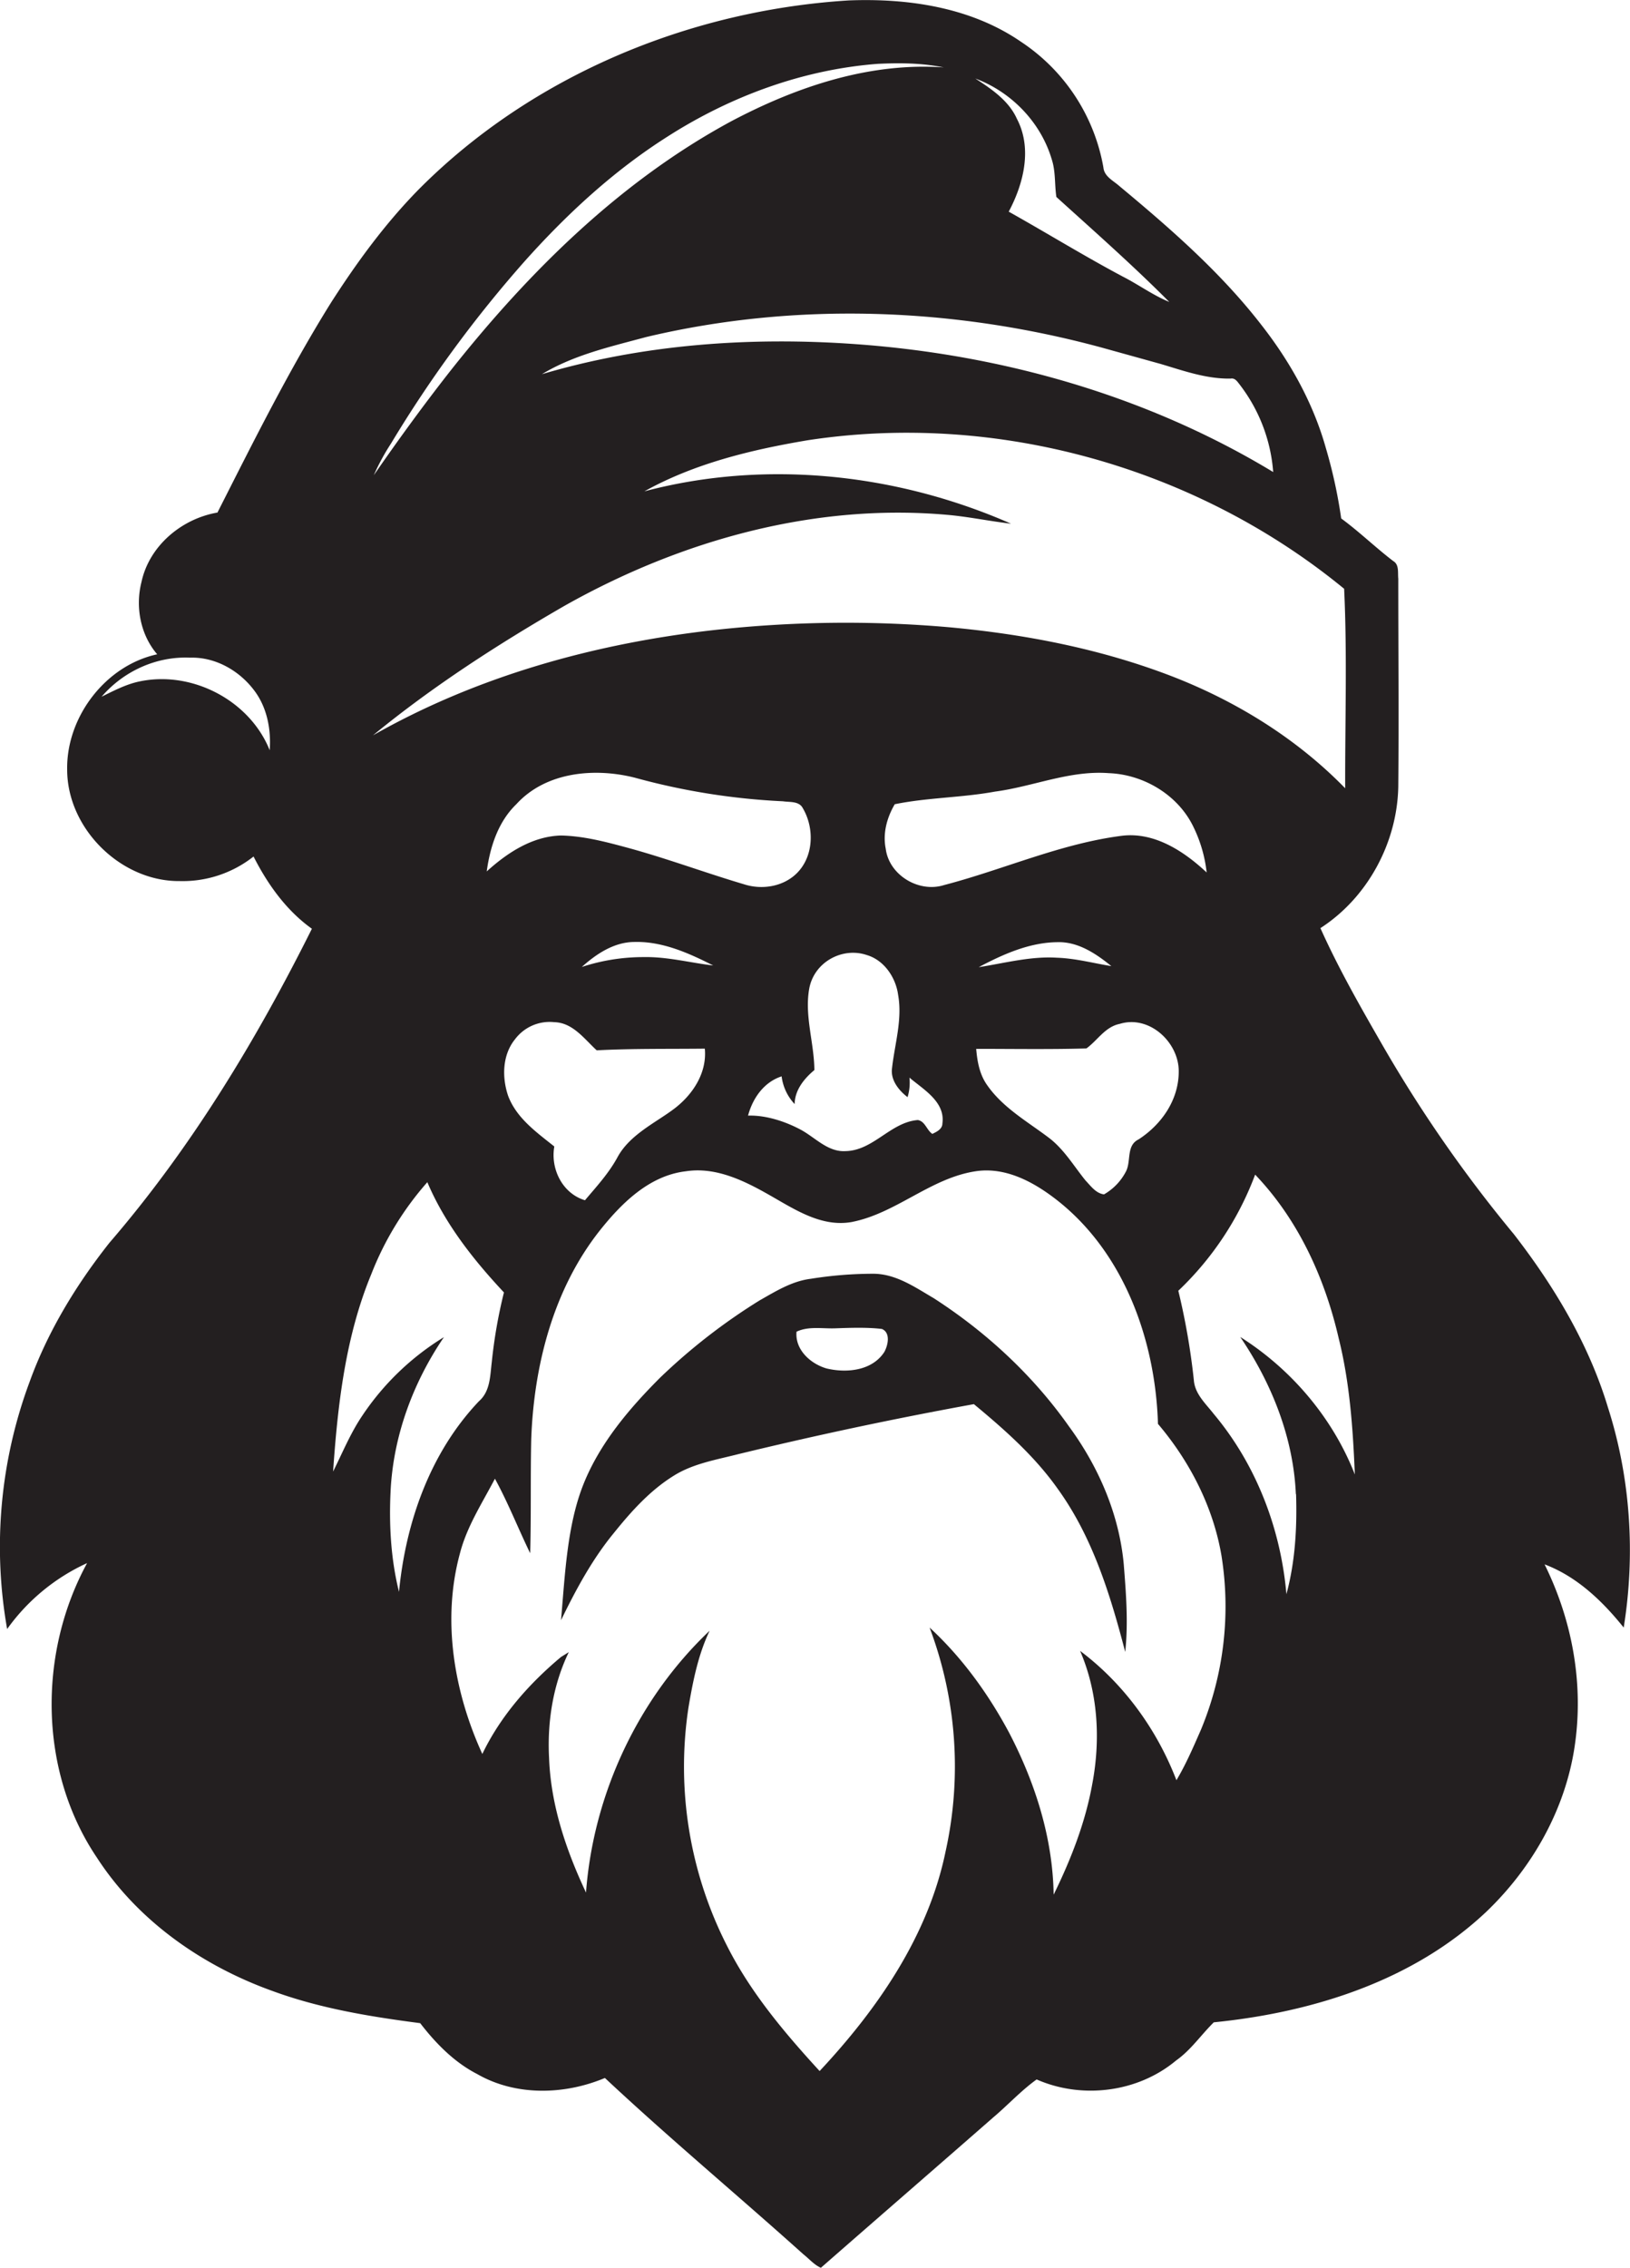<svg id="Layer_1" data-name="Layer 1" xmlns="http://www.w3.org/2000/svg" viewBox="0 0 776.6 1080"><title>biseeise_Black_SANTA_flat_black_logo_White_background_225f4ee7-30f4-411e-b7b7-bdfc80158eb4</title><path d="M509.3,679.3c-17.2-24.4-39.5-45-64.5-61.1-8.9-5.2-18-11.6-28.8-11.6a188.8,188.8,0,0,0-29.7,2.4c-9,1.1-16.8,6-24.4,10.3a283.4,283.4,0,0,0-47.4,36.8c-14.7,14.7-28.7,31.2-36.5,50.7s-8.8,43-10.7,64.8c7.1-14.6,14.9-29.1,25.3-41.7,8.3-10.3,17.3-20.3,28.7-27.3,9.1-5.6,19.9-7.4,30.1-10q55.9-13.6,112.6-23.9c14.6,12.1,29,24.8,40,40.4,16.6,23,25,50.4,32.1,77.6,1.5-13.9.4-27.9-.7-41.8C533.2,721.1,523.4,698.5,509.3,679.3Zm-88-35.4c-5.8,8.9-17.9,10.1-27.5,7.8-7.6-2.2-15.1-8.9-14.3-17.5,5.7-2.7,12.2-1.4,18.3-1.6s15-.6,22.4.3C424.4,634.7,423.1,640.7,421.3,643.9Z" fill="#231f20"/><path d="M766.1,670.3c-9.1-30.2-25.6-57.7-44.8-82.5a647.7,647.7,0,0,1-62.3-89.5c-10.6-18.4-21.2-36.9-29.9-56.3,22.5-14.5,36.6-40.7,37.1-67.4,0.3-33,0-66,0-99-0.3-2.9.5-6.7-2.4-8.4-8.5-6.5-16.2-14-24.8-20.3a235.7,235.7,0,0,0-7.3-33.5c-6-21.4-17-41.1-30.6-58.5-19.4-25.1-43.5-46.1-67.8-66.3-2.9-2.6-7.2-4.5-7.6-8.9a90.5,90.5,0,0,0-39.1-59.7C462.7,3.5,432.8-.9,404.4.2,328.5,4.9,253.3,36,199.4,90.3c-16,16.3-29.5,34.8-41.8,54-20,32.1-36.9,66.1-54,99.8-17,2.9-32.5,15.8-36.2,33.1-3,11.8-.5,25.1,7.5,34.4-24.6,5.3-43.3,29.8-42.9,54.9,0,28.1,25.6,53.4,53.7,53.1a54.5,54.5,0,0,0,35.1-11.7c6.7,13.2,15.6,25.7,27.8,34.4C122.1,495.4,91,546.8,52.1,591.9c-15.8,20-29.3,42.1-38,66.2A225.1,225.1,0,0,0,3.4,775.8a95.6,95.6,0,0,1,38.1-31.4c-23.5,43.1-23,99.3,4.7,140.3,19.5,30.1,50.2,51.5,83.7,63.5,22.6,8.3,46.5,12.2,70.3,15.3,7.4,9.6,16.2,18.6,27.1,24.2,18.4,10.6,41.6,10,60.9,1.9,30.8,28.8,63.2,55.8,94.6,84,2.7,2.1,5.1,5,8.3,6.4,27.3-23.9,54.8-47.7,82.1-71.6,7-5.9,13.3-12.8,20.7-18.1,21.6,9.5,48.2,6.2,66.4-9,7.1-5,11.9-12.2,18-18.2,47.1-4.7,95.3-19.8,130.2-53,21.6-20.8,37.2-48.3,41.7-78.2s-1.1-60.2-14.3-86.9c15.4,5.8,27.6,17.5,37.7,30.1C779.2,740.3,776.9,704,766.1,670.3Zm-637.6-313c-9.5-23.7-36.9-38-61.9-32.8-6.4,1.3-12.3,4.4-18.2,7.3,10.4-12.1,26-19.3,42.1-18.6,12.2-.4,23.8,6.3,30.9,16C127.3,337.2,129.2,347.5,128.5,357.3Zm457.8-177c2.1-.4,3.2,1.4,4.3,2.8a77.8,77.8,0,0,1,16,41.7c-60-36.3-129.1-55.9-198.8-60.9-50.2-3.6-101.3,0-149.6,14.3,15.2-9.2,32.7-13.1,49.7-17.7,71.2-16.9,146.5-14.1,216.9,5l28.1,7.8C563.7,176.5,574.7,180.5,586.3,180.3ZM501.1,75.9c1.9,5.8,1.3,11.9,2.2,17.9,18.1,16.4,36.6,32.7,53.8,50-7.8-3.2-14.7-8.3-22.2-12.1-18.4-9.8-36.1-20.7-54.3-30.9,7.1-13.3,11.3-30.1,3.9-44.2-3.9-8.7-12.1-14.2-19.8-19.2C481.9,43.8,495.9,58.3,501.1,75.9ZM186.3,211.2a589.1,589.1,0,0,1,63.6-86.7c20.1-22.5,42.4-43.1,67.9-59.3,30.1-19.3,64.7-32.1,100.5-34.8,10.4-.5,21-0.4,31.3,1.7-35.5-2.5-70.3,9.3-101.3,25.7-52.7,28.5-96,71.3-133,117.9-13,16.5-25.3,33.4-37.2,50.6A106.5,106.5,0,0,1,186.3,211.2Zm82.5,77.4c55.8-31.5,120.5-49.5,184.8-43.2,9.4,1,18.7,2.9,28.1,4-54.4-23.9-117-30.7-174.7-15.4,23.9-13.3,50.9-19.8,77.6-24.3,90.2-13.9,185.4,12.9,255.8,70.7,1.5,31.6.4,63.3,0.5,95-23.2-23.8-52.1-41.6-83-53.5-33.9-13-69.8-19.9-105.9-23.2a567.6,567.6,0,0,0-112.2,1.4c-56.5,6.4-112.5,21.9-162.1,50.1C206.1,326.9,237.1,306.9,268.8,288.6ZM517.6,499.3c5.3-3.8,8.9-10.3,15.9-11.7,14-4.3,28,8.6,28.1,22.4s-8.2,25.5-19.1,32.6c-6,2.9-3.5,10.2-6,15.2a26.7,26.7,0,0,1-10.5,11c-3.9-.5-6.3-4-8.8-6.6-5.6-6.9-10.2-14.8-17.4-20.3-10.3-7.8-22.1-14.4-29.6-25.3-3.5-5-4.6-11.1-5.1-17.1C482.6,499.5,500.1,499.8,517.6,499.3Zm-51.3-38.7c11.5-6.1,24-11.7,37.2-11.9,10-.4,18.6,5.4,26,11.4-8.6-1.4-17.1-3.7-25.9-4C491,455.3,478.6,458.7,466.3,460.6ZM534.7,398c-29.3,3.7-56.5,16.1-84.9,23.5-12,3.8-26.2-4.7-27.8-17.3-1.5-7.4.6-14.9,4.3-21.2,15.7-3.2,31.9-3.1,47.7-6,18.2-2.4,35.6-10.2,54.2-8.8,16.7,0.6,33.1,10.4,40.4,25.6a65.6,65.6,0,0,1,6.3,21.7C564.2,405.5,550.2,396.2,534.7,398ZM242.1,521.9c-3-8.8-2.8-19.5,3.3-27a20.6,20.6,0,0,1,18.7-8.1c8.8,0.2,14.3,8,20.2,13.4,17.1-.9,34.3-0.6,51.5-0.8,1.1,11.4-5.6,21.7-14.3,28.4s-21.5,12.4-27.4,23.5c-4.1,7.5-9.9,13.8-15.4,20.3-10.7-3.2-16.5-14.9-14.6-25.6C255.6,539.2,246.1,532.5,242.1,521.9Zm64.7-66.1a94.1,94.1,0,0,0-29.6,4.7c6.9-6.2,15.3-11.8,24.9-11.9,13.4-.4,26.1,5.3,37.7,11.2C328.8,458.5,318,455.6,306.8,455.8Zm-9-52.4c-10-2.7-20.2-5.3-30.6-5.5-13.6.4-25.5,8.2-35.3,17.1,1.6-11.7,5.4-23.6,14.1-32,14.1-15.5,37.4-17.5,56.6-12.6a322.6,322.6,0,0,0,70.4,11.2c3.2,0.5,7.7-.2,9.5,3.3,5.6,9.5,5.2,23-2.9,31-6.5,6.4-16.6,8-25.2,5.2C335.5,415.5,316.9,408.5,297.8,403.4Zm74.6,109.2a23.5,23.5,0,0,0,6.2,13.2c0.1-6.7,4.5-12.1,9.4-16.2-0.1-12.9-4.7-25.6-2.5-38.5s15.8-20.2,27.4-16.3c8.3,2.4,13.9,10.7,15,19,2.1,11.7-1.6,23.3-2.9,34.9-0.8,5.6,3.2,10.6,7.4,13.8a23.6,23.6,0,0,0,.9-9.3c6.7,5.7,17.1,11.5,15.7,21.8,0,2.7-2.7,4-4.8,5-2.7-1.8-3.4-6-6.9-6.6-13,1-21.2,14.6-34.5,14.8-8.4.5-14.4-6.5-21.3-10.2s-16.3-7-25.1-6.7C358.6,523,364,515.3,372.4,512.6ZM190.1,758.1c-3.9-15.7-4.8-32-4-48.1,1.3-26.2,10.7-51.6,25.4-73.2a125.6,125.6,0,0,0-39.1,37.7c-5.5,8.2-9.3,17.5-13.7,26.3,2.2-31.9,5.9-64.3,18.2-94A146.5,146.5,0,0,1,203.6,563c8.4,19.8,21.9,36.9,36.5,52.5a236.4,236.4,0,0,0-5.8,33.2c-0.8,6.5-.7,13.9-6.1,18.6C204.9,691.8,193.3,725,190.1,758.1Zm382.1,65.6c-3.6,8.2-7.1,16.4-11.7,24.1-9.3-24.2-25.1-46-45.9-61.6,8.6,19.9,9.8,42.3,5.8,63.4-3.3,18.4-10.2,36-18.4,52.7-0.4-27-8.8-53.3-21.2-77.1-9.9-18.5-22.4-35.8-37.9-50.1a187.3,187.3,0,0,1,7.6,106.7c-8.3,40.2-32.4,75-60,104.5-16.7-18.2-32.9-37.4-44.1-59.6a187.7,187.7,0,0,1-18.4-113.4c2.1-12.5,4.6-25.2,10.1-36.7-34.1,32.3-55.4,77.8-58.9,124.7-9.5-20.2-16.8-41.7-17.6-64.2-0.9-17.2,1.9-34.8,9.4-50.3l-3.7,2.3c-15.3,12.8-28.8,28.1-37.5,46.2-13.5-29.5-19.3-63.7-10.7-95.4,3.3-12.9,10.6-24,16.7-35.7,6.3,11.5,11.1,23.8,16.8,35.5,0.5-18.1.1-36.3,0.5-54.4,1.3-35.1,10.5-71.2,32.6-99.2,10.4-13.1,23.7-26.3,41.1-28.3,14.4-2.2,28,4.6,40.1,11.5s24.5,15.1,38.7,12.7c21.5-4.1,38-21.3,59.9-24.3,13.7-1.8,26.5,5,37,13,32.8,25,48,67.3,49.2,107.4,15.2,17.9,26.4,39.7,30.3,63A153,153,0,0,1,572.2,823.7Zm45.3-112.1c0.5,15.9-.4,32.1-4.6,47.6-2.7-31.2-14.4-61.7-34.6-85.8-3.8-4.9-9-9.5-9.5-16.1a328.5,328.5,0,0,0-7.4-42.6A147.5,147.5,0,0,0,598,559.4c20.5,21.4,33.2,49.2,39.8,77.9,5.3,21.2,6.8,43.1,7.7,64.9-10.5-26.9-30.2-50.1-54.6-65.5C605.9,658.8,616.2,684.6,617.4,711.5Z" fill="#231f20"/></svg>